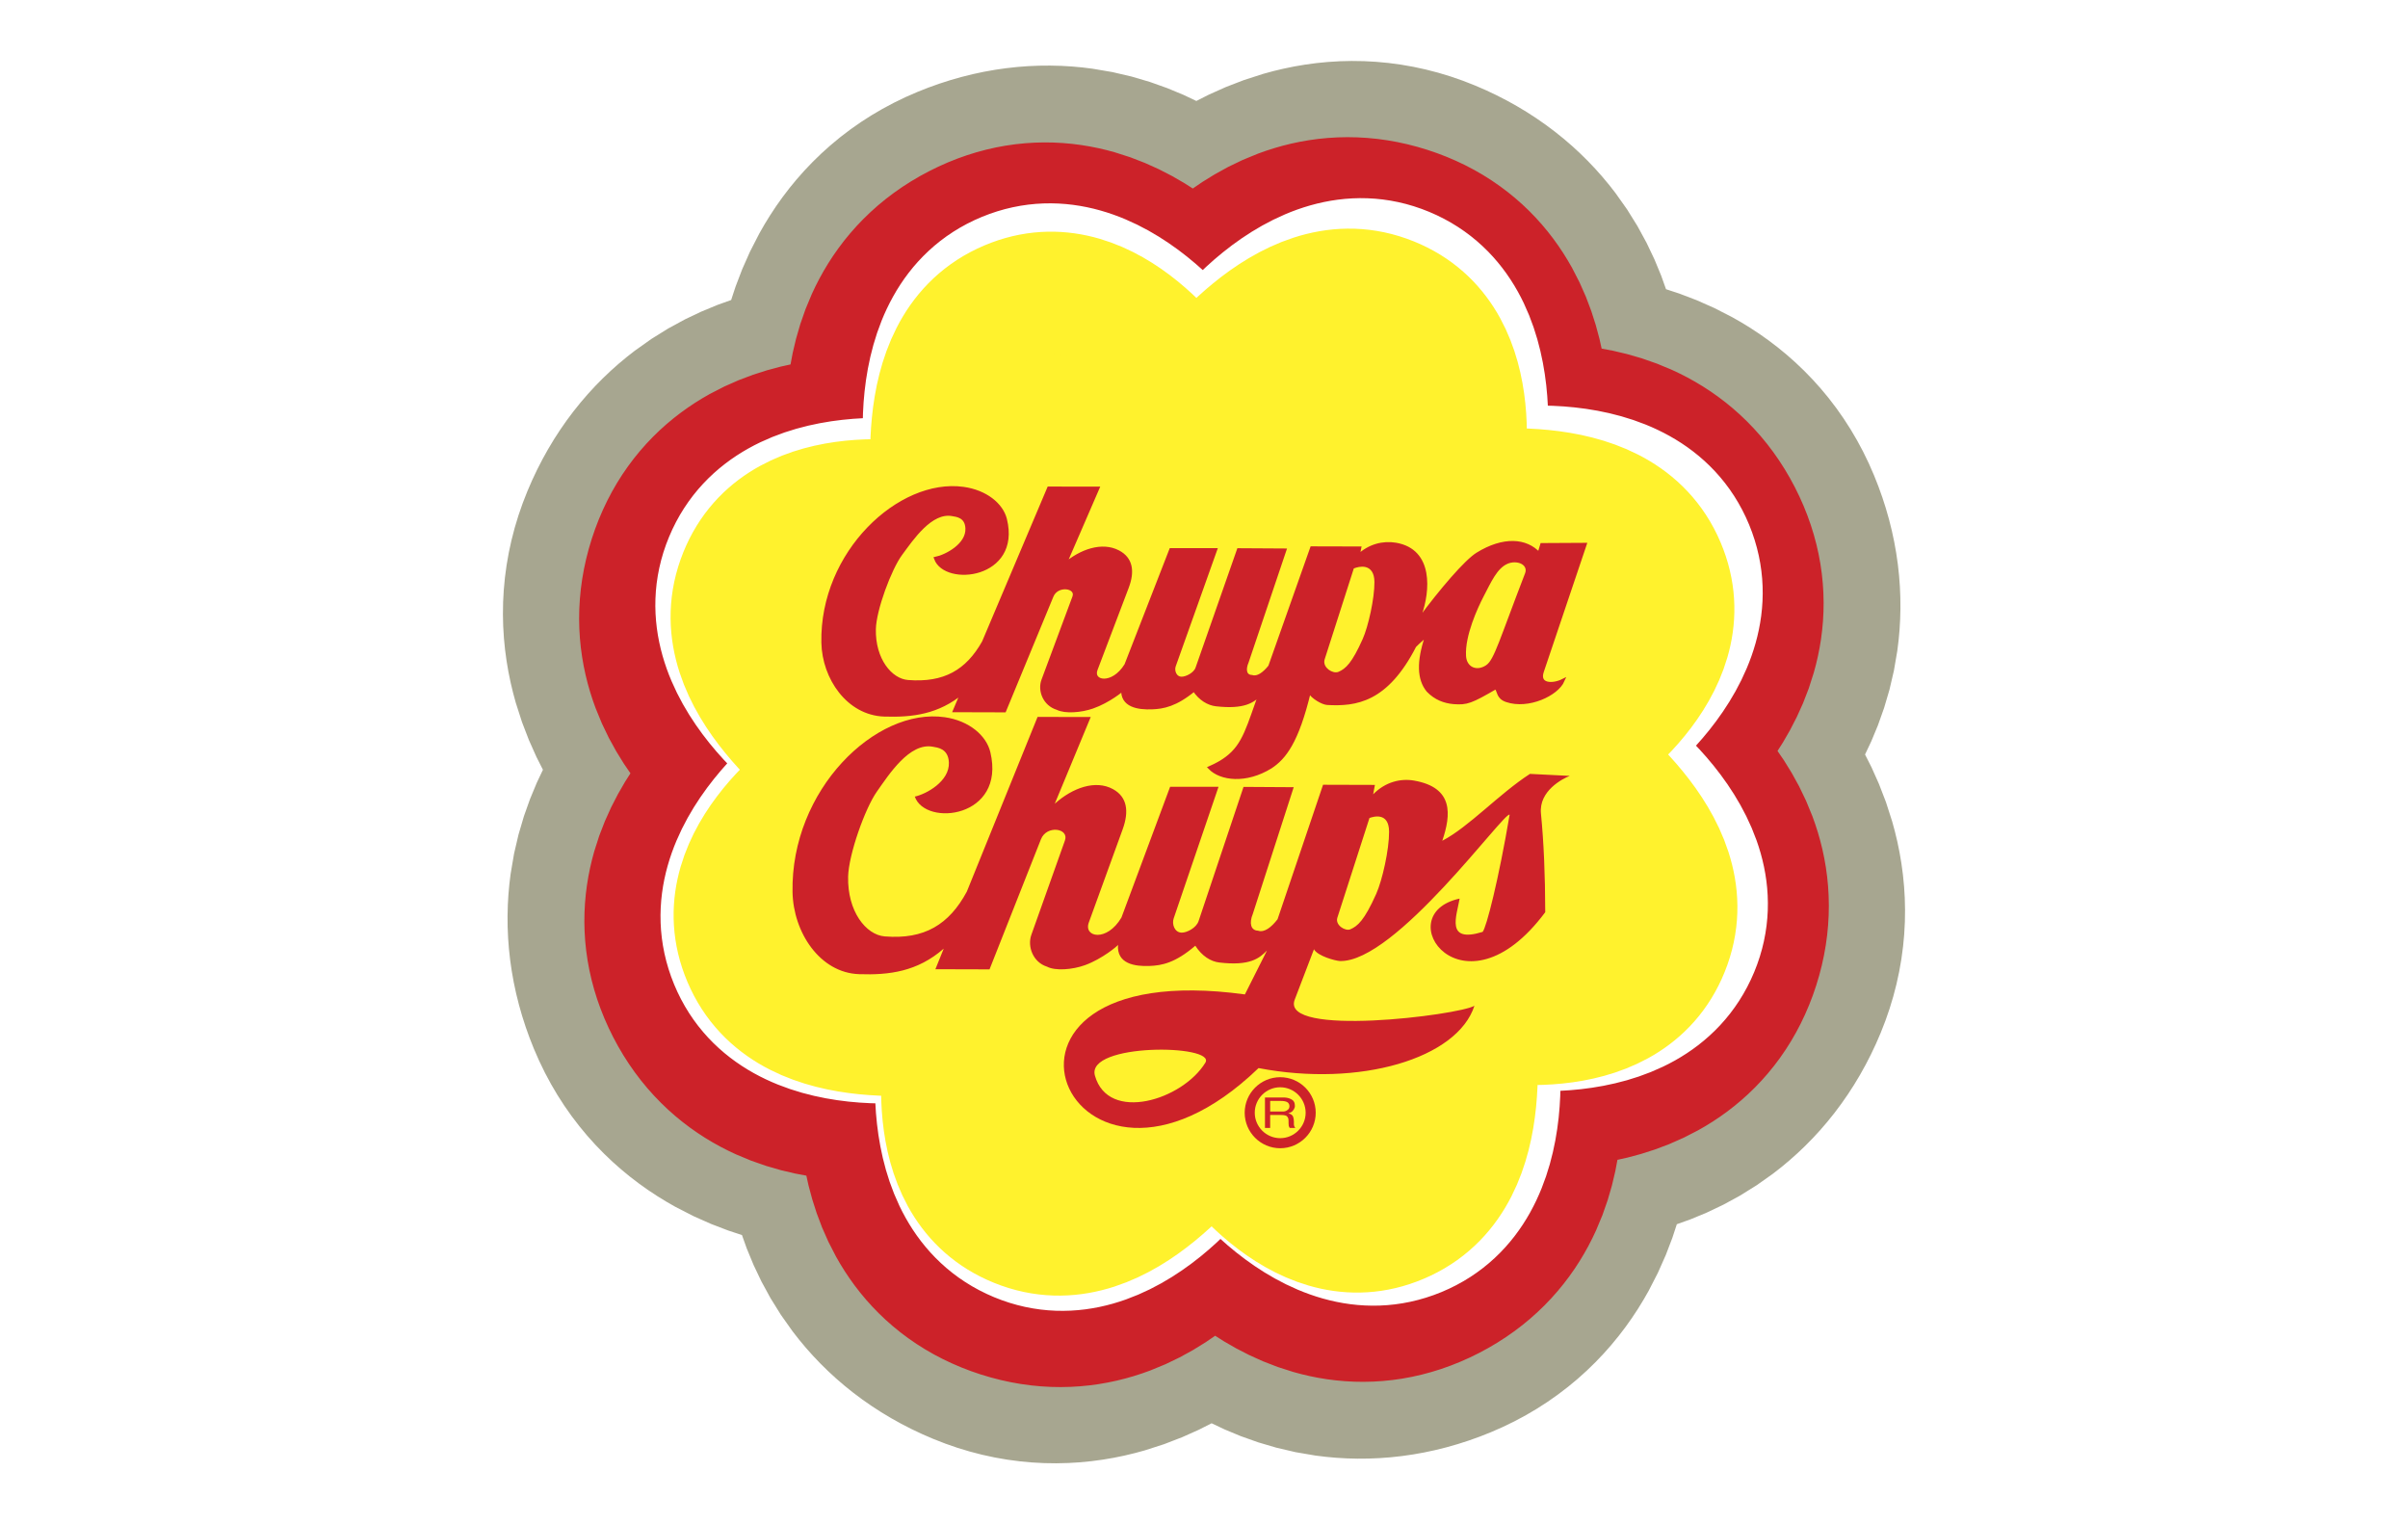 <?xml version="1.0" encoding="UTF-8"?>
<svg width="158px" height="100px" viewBox="0 0 158 100" version="1.1" xmlns="http://www.w3.org/2000/svg" xmlns:xlink="http://www.w3.org/1999/xlink">
    <rect x="0" y="0" width="158" height="100" fill="#333333" stroke="none"/>
    <!-- Generator: Sketch 58 (84663) - https://sketch.com -->
    <title>logo-vector-chupachups</title>
    <desc>Created with Sketch.</desc>
    <defs>
        <rect id="path-1" x="0" y="0" width="158" height="100"></rect>
    </defs>
    <g id="Home-+-Menú" stroke="none" stroke-width="1" fill="none" fill-rule="evenodd">
        <g id="Artboard" transform="translate(-4426, -635)">
            <g id="logo-vector-chupachups" transform="translate(4426, 635)">
                <mask id="mask-2" fill="white">
                    <use xlink:href="#path-1"></use>
                </mask>
                <use id="Mask" fill="#FFFFFF" xlink:href="#path-1"></use>
                <g id="chupa-chups-logo" mask="url(#mask-2)">
                    <g transform="translate(44.223, 15.151)">
                        <path d="M20.553,1.972 C28.188,-1.189 33.522,5.739 34.068,6.677 C34.303,7.08 40.331,-1.621 47.966,1.543 C55.6,4.707 54.473,13.378 54.196,14.427 C54.077,14.878 64.492,12.988 67.654,20.624 C70.815,28.259 63.886,33.594 62.948,34.14 C62.545,34.375 71.246,40.404 68.083,48.038 C64.919,55.672 56.248,54.545 55.198,54.268 C54.747,54.149 56.637,64.565 49.002,67.726 C41.366,70.887 36.032,63.959 35.485,63.021 C35.251,62.617 29.222,71.319 21.588,68.155 C13.954,64.992 15.081,56.32 15.358,55.271 C15.477,54.82 5.061,56.709 1.9,49.074 C-1.261,41.439 5.668,36.104 6.605,35.558 C7.008,35.324 -1.693,29.294 1.471,21.66 C4.634,14.026 13.306,15.153 14.355,15.43 C14.807,15.549 12.917,5.133 20.553,1.972 Z" id="Path" stroke="#A7A690" stroke-width="24" fill="#A7A690" fill-rule="evenodd"></path>
                        <path d="M20.394,3.197 C27.713,-0.568 33.584,7.396 34.103,8.287 C34.326,8.67 39.151,-0.216 46.988,2.297 C54.825,4.81 53.346,14.593 53.083,15.59 C52.97,16.019 62.664,13.148 66.429,20.466 C70.193,27.784 62.23,33.656 61.339,34.175 C60.955,34.398 69.841,39.223 67.328,47.06 C64.816,54.897 55.033,53.418 54.035,53.154 C53.607,53.041 56.478,62.736 49.159,66.501 C41.841,70.265 35.969,62.302 35.45,61.411 C35.227,61.027 30.403,69.913 22.566,67.401 C14.729,64.888 16.208,55.105 16.471,54.108 C16.584,53.678 6.889,56.55 3.125,49.232 C-0.64,41.913 7.323,36.042 8.215,35.523 C8.598,35.3 -0.288,30.475 2.225,22.638 C4.738,14.801 14.521,16.28 15.518,16.543 C15.947,16.656 13.076,6.961 20.394,3.197 Z" id="Path" stroke="#CC2229" stroke-width="16" fill="#CC2229" fill-rule="evenodd"></path>
                        <path d="M21.726,2.777 C28.959,-0.208 35.329,9.135 34.773,8.948 C34.357,8.808 40.793,-0.562 48.019,2.442 C55.244,5.446 53.142,16.556 52.882,16.031 C52.686,15.638 63.863,13.564 66.848,20.798 C69.833,28.032 60.491,34.401 60.678,33.845 C60.818,33.429 70.187,39.866 67.183,47.091 C64.179,54.317 53.069,52.215 53.594,51.954 C53.987,51.759 56.061,62.936 48.827,65.92 C41.594,68.905 35.225,59.563 35.78,59.75 C36.197,59.89 29.76,69.259 22.534,66.255 C15.308,63.251 17.411,52.141 17.671,52.666 C17.867,53.06 6.69,55.134 3.705,47.9 C0.72,40.667 10.062,34.297 9.876,34.853 C9.736,35.269 0.366,28.832 3.37,21.607 C6.374,14.381 17.484,16.483 16.96,16.744 C16.567,16.939 14.492,5.762 21.726,2.777 Z" id="Path" stroke="#FFFFFF" stroke-width="8" fill="#FFFFFF" fill-rule="evenodd"></path>
                        <path d="M21.613,4.775 C28.19,1.66 33.556,9.511 34.051,10.361 C34.264,10.727 39.881,1.828 46.734,4.275 C53.587,6.723 51.83,16.069 51.579,17.02 C51.472,17.429 61.735,15.109 64.851,21.685 C67.966,28.262 60.115,33.629 59.264,34.123 C58.899,34.336 67.797,39.953 65.35,46.806 C62.903,53.659 53.556,51.902 52.605,51.651 C52.196,51.543 54.517,61.807 47.94,64.923 C41.364,68.038 35.997,60.186 35.502,59.336 C35.289,58.971 29.673,67.869 22.819,65.422 C15.966,62.975 17.723,53.628 17.974,52.677 C18.082,52.268 7.818,54.589 4.703,48.012 C1.587,41.436 9.439,36.069 10.289,35.574 C10.655,35.362 1.756,29.744 4.203,22.891 C6.651,16.038 15.998,17.795 16.949,18.046 C17.357,18.155 15.037,7.891 21.613,4.775 Z" id="Path" stroke="#FFF22D" stroke-width="8" fill="#FFF22D" fill-rule="evenodd"></path>
                        <path d="M17.17,21.486 C17.859,21.342 19.283,20.605 19.23,19.508 C19.192,18.697 18.53,18.651 18.267,18.602 C16.85,18.343 15.607,20.209 14.876,21.198 C14.161,22.167 13.168,24.844 13.139,26.117 C13.093,28.114 14.21,29.48 15.35,29.569 C17.752,29.757 19.24,28.883 20.314,26.981 L24.592,16.878 L27.805,16.882 L25.631,21.898 C26.697,20.981 28.09,20.496 29.153,21.056 C30.003,21.503 30.134,22.327 29.734,23.38 L27.688,28.769 C27.364,29.624 28.781,29.906 29.661,28.478 L32.604,20.918 L35.531,20.919 L32.819,28.53 C32.703,28.857 32.867,29.343 33.303,29.352 C33.618,29.357 34.187,29.078 34.324,28.688 L37.043,20.923 L40.075,20.941 L37.603,28.27 C37.374,28.8 37.479,29.225 37.918,29.239 C38.299,29.363 38.723,29.044 39.098,28.577 L41.849,20.801 L44.985,20.809 L44.878,21.352 C45.622,20.627 46.549,20.425 47.352,20.56 C49.751,20.962 49.495,23.648 48.96,25.162 L48.93,25.469 C50.316,23.587 51.96,21.669 52.716,21.201 C54.421,20.146 55.916,20.253 56.762,21.19 L56.944,20.585 L59.777,20.569 L56.969,28.898 C56.662,29.81 57.652,29.836 58.329,29.496 C57.937,30.401 56.055,31.285 54.636,30.805 C54.037,30.602 54.153,30.198 53.93,29.948 C52.288,30.903 52.021,30.999 51.165,30.936 C50.558,30.881 49.982,30.678 49.471,30.15 C48.862,29.4 48.832,28.266 49.369,26.648 C49.446,26.414 48.852,26.972 48.601,27.226 C46.748,30.838 44.738,31.095 42.863,30.991 C42.577,30.976 41.908,30.612 41.684,30.219 C40.886,33.55 40.051,34.57 39.145,35.169 C37.533,36.164 35.875,35.967 35.154,35.218 C36.934,34.434 37.346,33.529 37.991,31.707 L38.459,30.383 C37.995,30.844 37.42,31.286 35.574,31.078 C35.061,31.02 34.526,30.706 34.126,30.106 C32.914,31.105 32.099,31.25 31.36,31.278 C30.48,31.311 29.356,31.163 29.456,30.035 L29.451,30.063 C29.445,30.099 28.515,30.864 27.46,31.23 C26.702,31.494 25.666,31.573 25.161,31.318 C24.304,31.06 23.968,30.143 24.215,29.479 L26.247,24.018 C26.508,23.316 25.143,23.111 24.795,23.953 L21.688,31.475 L18.414,31.466 L18.918,30.275 C17.329,31.605 15.623,31.812 13.8,31.752 C11.426,31.673 9.824,29.329 9.779,27.007 C9.663,21.098 14.809,16.32 18.983,16.896 C20.456,17.099 21.5,17.956 21.738,18.918 C22.682,22.727 17.804,23.241 17.17,21.486 L17.17,21.486 Z" id="Path" stroke="#CC2229" stroke-width="0.216" fill="#CC2229" fill-rule="evenodd"></path>
                        <path d="M54.739,21.933 C54.097,22.208 53.717,23.069 53.213,24.041 C52.848,24.744 51.994,26.579 52.079,27.89 C52.119,28.509 52.655,28.771 53.219,28.408 C53.713,28.09 54.071,26.761 55.747,22.411 C55.926,21.947 55.254,21.712 54.739,21.933 L54.739,21.933 Z M44.694,22.224 L42.798,28.134 C42.656,28.578 43.27,28.952 43.565,28.823 C43.993,28.636 44.388,28.3 45.088,26.733 C45.456,25.908 45.859,24.09 45.852,23.033 C45.844,21.852 44.914,22.147 44.694,22.224 L44.694,22.224 Z" id="Shape" stroke="#FFF22D" stroke-width="0.216" fill="#FFF22D" fill-rule="evenodd"></path>
                        <path d="M15.801,37.11 C16.549,36.948 18.095,36.111 18.038,34.866 C17.996,33.946 17.277,33.893 16.992,33.839 C15.454,33.545 14.105,35.661 13.312,36.784 C12.535,37.884 11.457,40.92 11.426,42.365 C11.376,44.631 12.589,46.18 13.826,46.282 C16.433,46.495 18.049,45.503 19.214,43.346 L23.857,31.883 L27.345,31.887 L24.985,37.578 C26.142,36.537 27.655,35.987 28.808,36.622 C29.731,37.13 29.873,38.064 29.439,39.26 L27.218,45.374 C26.866,46.344 28.404,46.664 29.36,45.044 L32.554,36.466 L35.73,36.467 L32.787,45.103 C32.661,45.474 32.839,46.026 33.311,46.035 C33.654,46.041 34.271,45.724 34.42,45.281 L37.371,36.473 L40.663,36.493 L37.979,44.808 C37.73,45.409 37.844,45.891 38.322,45.907 C38.735,46.048 39.195,45.685 39.603,45.157 L42.589,36.333 L45.992,36.343 L45.876,36.959 C46.685,36.136 47.691,35.907 48.562,36.06 C51.166,36.516 50.993,38.29 50.412,40.008 C52.159,39.097 54.131,36.936 56.164,35.62 L58.777,35.751 C58.304,35.936 56.74,36.737 56.886,38.218 C57.071,40.108 57.163,42.257 57.167,44.695 C51.771,51.935 46.817,44.828 51.55,43.801 C51.355,44.954 50.603,46.743 53.059,45.986 C53.309,45.699 54.103,42.577 54.831,38.299 C54.512,38.023 47.341,48.013 43.691,47.897 C43.38,47.879 42.235,47.571 41.992,47.127 L40.729,50.431 C39.776,52.921 51.493,51.448 52.521,50.833 C51.402,54.297 44.998,56.196 38.356,54.921 C25.902,66.908 17.666,47.379 37.46,50.088 L38.91,47.206 C38.405,47.729 37.781,48.231 35.778,47.994 C35.221,47.928 34.641,47.573 34.206,46.893 C32.891,48.026 32.006,48.19 31.204,48.221 C30.249,48.259 29.03,48.091 29.137,46.811 L29.132,46.843 C29.126,46.884 28.116,47.751 26.971,48.167 C26.148,48.466 25.024,48.557 24.476,48.267 C23.545,47.973 23.18,46.933 23.448,46.18 L25.654,39.984 C25.937,39.187 24.455,38.955 24.078,39.91 L20.705,48.445 L17.152,48.435 L17.699,47.084 C15.974,48.593 14.122,48.827 12.144,48.759 C9.566,48.67 7.829,46.01 7.779,43.375 C7.653,36.671 13.238,31.249 17.768,31.902 C19.368,32.133 20.5,33.105 20.759,34.196 C21.784,38.519 16.489,39.102 15.801,37.11 L15.801,37.11 Z M45.634,38.514 L43.527,45.054 C43.37,45.545 44.052,45.959 44.38,45.816 C44.856,45.609 45.295,45.238 46.072,43.503 C46.481,42.59 46.928,40.578 46.921,39.409 C46.912,38.102 45.878,38.427 45.634,38.514 Z M34.865,54.569 C33.352,57.03 28.491,58.519 27.62,55.415 C27.014,53.255 35.61,53.359 34.865,54.569 Z" id="Shape" stroke="none" fill="#CC2229" fill-rule="evenodd"></path>
                        <path d="M39.777,55.849 C40.881,55.851 41.775,56.745 41.777,57.849 C41.777,58.95 40.879,59.849 39.777,59.849 C38.675,59.849 37.777,58.95 37.777,57.849 C37.777,56.748 38.675,55.849 39.777,55.849" id="Path" stroke="#CC2229" stroke-width="0.661" fill="none"></path>
                        <path d="M39.118,57.076 L39.829,57.076 C40.005,57.076 40.141,57.102 40.237,57.153 C40.334,57.214 40.383,57.301 40.383,57.416 C40.383,57.515 40.353,57.59 40.293,57.642 C40.234,57.694 40.176,57.728 40.119,57.745 C40.076,57.76 40.029,57.769 39.982,57.771 L39.119,57.771 L39.119,57.076 L39.118,57.076 L39.118,57.076 Z M38.777,58.849 L39.118,58.849 L39.118,57.998 L39.848,57.998 C40.071,57.998 40.205,58.038 40.25,58.118 C40.282,58.168 40.303,58.21 40.312,58.243 C40.32,58.277 40.325,58.323 40.325,58.382 L40.325,58.539 L40.338,58.717 L40.382,58.82 L40.397,58.834 L40.412,58.849 L40.777,58.849 L40.758,58.832 L40.74,58.814 C40.725,58.792 40.713,58.77 40.703,58.746 C40.698,58.733 40.695,58.72 40.693,58.706 L40.676,58.632 L40.676,58.42 L40.661,58.253 L40.621,58.104 C40.588,58.01 40.484,57.934 40.305,57.877 C40.429,57.858 40.525,57.811 40.592,57.736 C40.66,57.661 40.706,57.583 40.728,57.503 L40.739,57.443 L40.739,57.383 C40.739,57.204 40.679,57.076 40.558,57 C40.444,56.926 40.306,56.878 40.159,56.86 C40.115,56.852 40.071,56.848 40.026,56.849 L38.777,56.849 L38.777,58.849 L38.777,58.849 L38.777,58.849 Z" id="Shape" stroke="none" fill="#CC2229" fill-rule="nonzero"></path>
                    </g>
                </g>
            </g>
        </g>
    </g>
</svg>